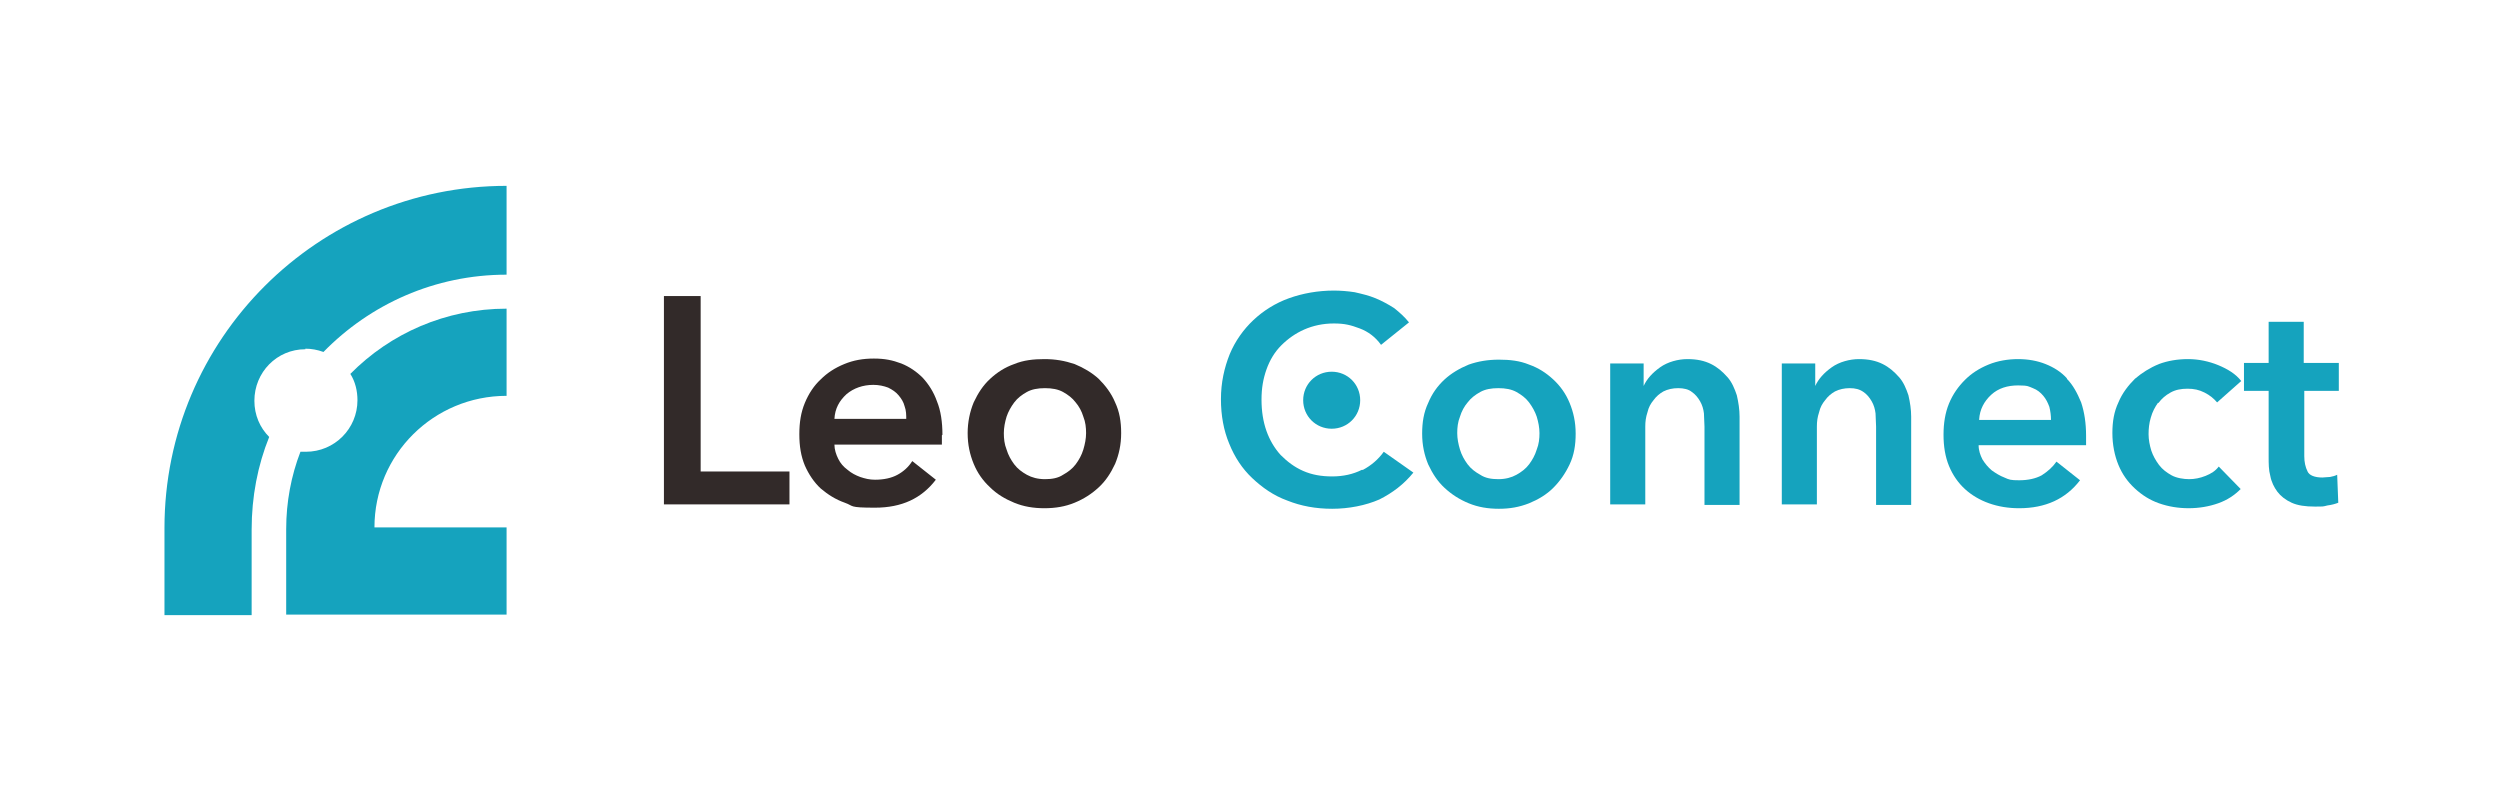 <?xml version="1.0" encoding="UTF-8"?>
<svg id="layer" xmlns="http://www.w3.org/2000/svg" version="1.1" viewBox="0 0 456 146">
  <!-- Generator: Adobe Illustrator 29.1.0, SVG Export Plug-In . SVG Version: 2.1.0 Build 142)  -->
  <defs>
    <style>
      .st0 {
        fill: #322a29;
      }

      .st1 {
        fill: #15a3be;
      }
    </style>
  </defs>
  <path class="st1" d="M68.3,96.2c0-13.3,10.8-24,24.1-24v-15.9c-11.1,0-21.2,4.5-28.5,11.9.9,1.4,1.3,3.1,1.3,4.8,0,5.2-4.2,9.4-9.4,9.4s-.7,0-1,0c-1.7,4.4-2.6,9.2-2.6,14.1v15.6h40.2v-15.9h-24.1Z"/>
  <path class="st1" d="M55.7,63.6c1.1,0,2.2.2,3.3.6,8.5-8.7,20.3-14.1,33.4-14.1v-16.2c-34.4,0-62.4,27.9-62.4,62.4v15.9h15.9v-15.6c0-6,1.1-11.7,3.2-16.9-1.7-1.7-2.7-4-2.7-6.6,0-5.2,4.1-9.4,9.3-9.4"/>
  <polygon class="st0" points="121.1 54 127.8 54 127.8 86 144 86 144 92 121.1 92 121.1 54"/>
  <path class="st0" d="M171.8,79.4v.8c0,.3,0,.6,0,.9h-19.6c0,.9.3,1.8.7,2.6.4.8.9,1.4,1.7,2,.7.6,1.5,1,2.3,1.3.9.3,1.7.5,2.7.5,1.6,0,3-.3,4.1-.9,1.1-.6,2-1.4,2.7-2.5l4.3,3.4c-2.6,3.4-6.2,5.1-11.1,5.1s-3.8-.3-5.5-.9c-1.7-.6-3.1-1.5-4.4-2.6-1.2-1.1-2.2-2.6-2.9-4.2-.7-1.7-1-3.5-1-5.7s.3-4,1-5.7c.7-1.7,1.7-3.2,2.9-4.3,1.2-1.2,2.6-2.1,4.3-2.8,1.7-.7,3.4-1,5.4-1s3.4.3,5,.9c1.5.6,2.8,1.5,3.9,2.6,1.1,1.2,2,2.6,2.6,4.3.7,1.7,1,3.8,1,6.1M165.3,76.5c0-.8,0-1.6-.3-2.4-.2-.8-.6-1.4-1.1-2-.5-.6-1.1-1-1.9-1.4-.8-.3-1.7-.5-2.7-.5-1.9,0-3.6.6-4.9,1.7-1.3,1.2-2.1,2.6-2.2,4.5h13.1Z"/>
  <path class="st0" d="M176.5,79c0-2,.4-3.9,1.1-5.6.8-1.7,1.7-3.1,3-4.3s2.7-2.1,4.4-2.7c1.7-.7,3.5-.9,5.5-.9s3.7.3,5.5.9c1.7.7,3.2,1.6,4.4,2.7,1.2,1.2,2.3,2.6,3,4.3.8,1.7,1.1,3.5,1.1,5.6s-.4,3.9-1.1,5.6c-.8,1.7-1.7,3.1-3,4.3-1.3,1.2-2.7,2.1-4.4,2.8-1.7.7-3.5,1-5.5,1s-3.8-.3-5.5-1c-1.7-.7-3.2-1.6-4.4-2.8-1.3-1.2-2.3-2.6-3-4.3-.7-1.7-1.1-3.5-1.1-5.6M183.1,79c0,1,.1,2,.5,3,.3,1,.8,1.9,1.4,2.7.6.8,1.4,1.4,2.3,1.9s2,.8,3.3.8,2.4-.2,3.3-.8c.9-.5,1.7-1.1,2.3-1.9.6-.8,1.1-1.7,1.4-2.7.3-1,.5-2,.5-3s-.1-2-.5-3c-.3-1-.8-1.9-1.4-2.6-.6-.8-1.4-1.4-2.3-1.9-.9-.5-2-.7-3.3-.7s-2.4.2-3.3.7c-.9.5-1.7,1.1-2.3,1.9-.6.8-1.1,1.7-1.4,2.6-.3,1-.5,2-.5,3"/>
  <path class="st1" d="M248.4,85.7c-1.6.8-3.4,1.2-5.4,1.2s-3.7-.3-5.3-1c-1.6-.7-2.9-1.7-4.1-2.9-1.1-1.2-2-2.7-2.6-4.4-.6-1.7-.9-3.6-.9-5.7s.3-3.8.9-5.5c.6-1.7,1.5-3.2,2.7-4.4,1.2-1.2,2.6-2.2,4.2-2.9,1.6-.7,3.4-1.1,5.4-1.1s3.1.3,4.7.9c1.6.6,2.9,1.6,3.9,3l5.1-4.1c-.8-1-1.7-1.8-2.7-2.6-1.1-.7-2.2-1.3-3.4-1.8-1.2-.5-2.5-.8-3.8-1.1-1.3-.2-2.6-.3-3.8-.3-2.9,0-5.7.5-8.2,1.4-2.5.9-4.7,2.3-6.5,4-1.8,1.7-3.3,3.8-4.3,6.2-1,2.5-1.6,5.2-1.6,8.2s.5,5.7,1.5,8.1c1,2.5,2.4,4.6,4.2,6.3,1.8,1.7,3.9,3.2,6.4,4.1,2.5,1,5.2,1.5,8.2,1.5s6.1-.6,8.6-1.7c2.4-1.2,4.5-2.8,6.2-4.9l-5.4-3.8c-1,1.4-2.3,2.5-3.8,3.3"/>
  <path class="st1" d="M283.3,69.2c-1.3-1.2-2.7-2.1-4.4-2.7-1.7-.7-3.5-.9-5.5-.9s-3.8.3-5.5.9c-1.7.7-3.2,1.6-4.4,2.7-1.3,1.2-2.3,2.6-3,4.3-.8,1.7-1.1,3.5-1.1,5.6s.4,3.9,1.1,5.6c.8,1.7,1.7,3.1,3,4.3,1.3,1.2,2.7,2.1,4.4,2.8,1.7.7,3.5,1,5.5,1s3.7-.3,5.5-1c1.7-.7,3.2-1.6,4.4-2.8,1.2-1.2,2.2-2.6,3-4.3.8-1.7,1.1-3.5,1.1-5.6s-.4-3.9-1.1-5.6c-.7-1.7-1.7-3.1-3-4.3M280.3,82c-.3,1-.8,1.9-1.4,2.7-.6.8-1.4,1.4-2.3,1.9-.9.5-2,.8-3.3.8s-2.4-.2-3.3-.8c-.9-.5-1.7-1.1-2.3-1.9-.6-.8-1.1-1.7-1.4-2.7-.3-1-.5-2-.5-3s.1-2,.5-3c.3-1,.8-1.9,1.4-2.6.6-.8,1.4-1.4,2.3-1.9.9-.5,2-.7,3.3-.7s2.4.2,3.3.7c.9.5,1.7,1.1,2.3,1.9.6.8,1.1,1.7,1.4,2.6.3,1,.5,2,.5,3s-.1,2-.5,3"/>
  <path class="st1" d="M315,68.7c-.8-.9-1.7-1.7-2.9-2.3-1.2-.6-2.6-.9-4.3-.9s-3.6.5-5,1.5c-1.4,1-2.4,2.1-3,3.4h0v-4.1h-6.1v25.7h6.4v-14.2c0-.9.1-1.7.4-2.6.2-.9.6-1.6,1.1-2.2.5-.7,1.1-1.2,1.8-1.6.8-.4,1.7-.6,2.7-.6s1.9.2,2.5.7c.6.4,1.1,1,1.5,1.7.4.7.6,1.4.7,2.2,0,.8.1,1.6.1,2.4v14.3h6.4v-16.1c0-1.3-.2-2.6-.5-3.9-.4-1.2-.9-2.4-1.7-3.3"/>
  <path class="st1" d="M346.3,68.7c-.8-.9-1.7-1.7-2.9-2.3-1.2-.6-2.6-.9-4.3-.9s-3.6.5-5,1.5c-1.4,1-2.4,2.1-3,3.4h0v-4.1h-6.1v25.7h6.4v-14.2c0-.9.1-1.7.4-2.6.2-.9.6-1.6,1.1-2.2.5-.7,1.1-1.2,1.8-1.6.8-.4,1.7-.6,2.7-.6s1.8.2,2.5.7c.6.4,1.1,1,1.5,1.7.4.7.6,1.4.7,2.2,0,.8.1,1.6.1,2.4v14.3h6.4v-16.1c0-1.3-.2-2.6-.5-3.9-.4-1.2-.9-2.4-1.7-3.3"/>
  <path class="st1" d="M377,69c-1.1-1.2-2.4-2-3.9-2.6-1.5-.6-3.2-.9-5-.9s-3.7.3-5.4,1c-1.7.7-3.1,1.6-4.3,2.8-1.2,1.2-2.2,2.6-2.9,4.3-.7,1.7-1,3.6-1,5.7s.3,4,1,5.7c.7,1.7,1.7,3.1,2.9,4.2,1.2,1.1,2.7,2,4.4,2.6,1.7.6,3.5.9,5.5.9,4.8,0,8.5-1.7,11.1-5.1l-4.3-3.4c-.7,1-1.6,1.8-2.7,2.5-1.1.6-2.5.9-4.1.9s-1.8-.1-2.7-.5c-.8-.3-1.6-.8-2.3-1.3-.7-.6-1.2-1.2-1.7-2-.4-.8-.7-1.6-.7-2.6h19.6c0-.3,0-.6,0-.9v-.8c0-2.3-.3-4.3-.9-6.1-.7-1.7-1.5-3.2-2.6-4.3M361,76.5c.1-1.8.9-3.3,2.2-4.5,1.3-1.2,3-1.7,4.9-1.7s1.9.2,2.7.5c.8.3,1.4.8,1.9,1.4.5.6.8,1.2,1.1,2,.2.8.3,1.6.3,2.4h-13.1Z"/>
  <path class="st1" d="M393.7,73.5c.6-.8,1.3-1.4,2.2-1.9.9-.5,1.9-.7,3.1-.7s2.1.2,3.1.7c1,.5,1.7,1.1,2.3,1.8l4.4-3.9c-1-1.3-2.5-2.2-4.2-2.9-1.7-.7-3.6-1.1-5.5-1.1s-3.7.3-5.3.9c-1.7.7-3.1,1.6-4.4,2.7-1.2,1.2-2.3,2.6-3,4.3-.8,1.7-1.1,3.5-1.1,5.6s.4,4.1,1.1,5.8c.7,1.7,1.7,3.1,3,4.3,1.3,1.2,2.7,2.1,4.4,2.7,1.7.6,3.5.9,5.4.9s3.7-.3,5.4-.9c1.7-.6,3-1.5,4.1-2.6l-4-4.1c-.6.8-1.4,1.3-2.4,1.7-1,.4-2,.6-3,.6s-2.3-.2-3.2-.7c-.9-.5-1.7-1.1-2.3-1.9-.6-.8-1.1-1.7-1.4-2.6-.3-1-.5-2-.5-3s.1-2,.4-3c.3-1.1.8-2,1.3-2.7"/>
  <path class="st1" d="M426.6,71.3v-5.1h-6.4v-7.5h-6.4v7.5h-4.5v5.1h4.5v12c0,1.3,0,2.4.3,3.5.2,1.1.7,2.1,1.3,2.9.6.8,1.5,1.5,2.6,2,1.1.5,2.5.7,4.2.7s1.5,0,2.3-.2c.8-.1,1.5-.3,2-.5l-.2-5.1c-.4.2-.8.3-1.3.4-.5,0-1,.1-1.4.1-1.4,0-2.4-.4-2.7-1.1-.4-.8-.6-1.7-.6-2.8v-11.9h6.5Z"/>
  <path class="st1" d="M242.9,67.8c2.9,0,5.2,2.3,5.2,5.2s-2.3,5.2-5.2,5.2-5.2-2.3-5.2-5.2,2.3-5.2,5.2-5.2"/>
</svg>